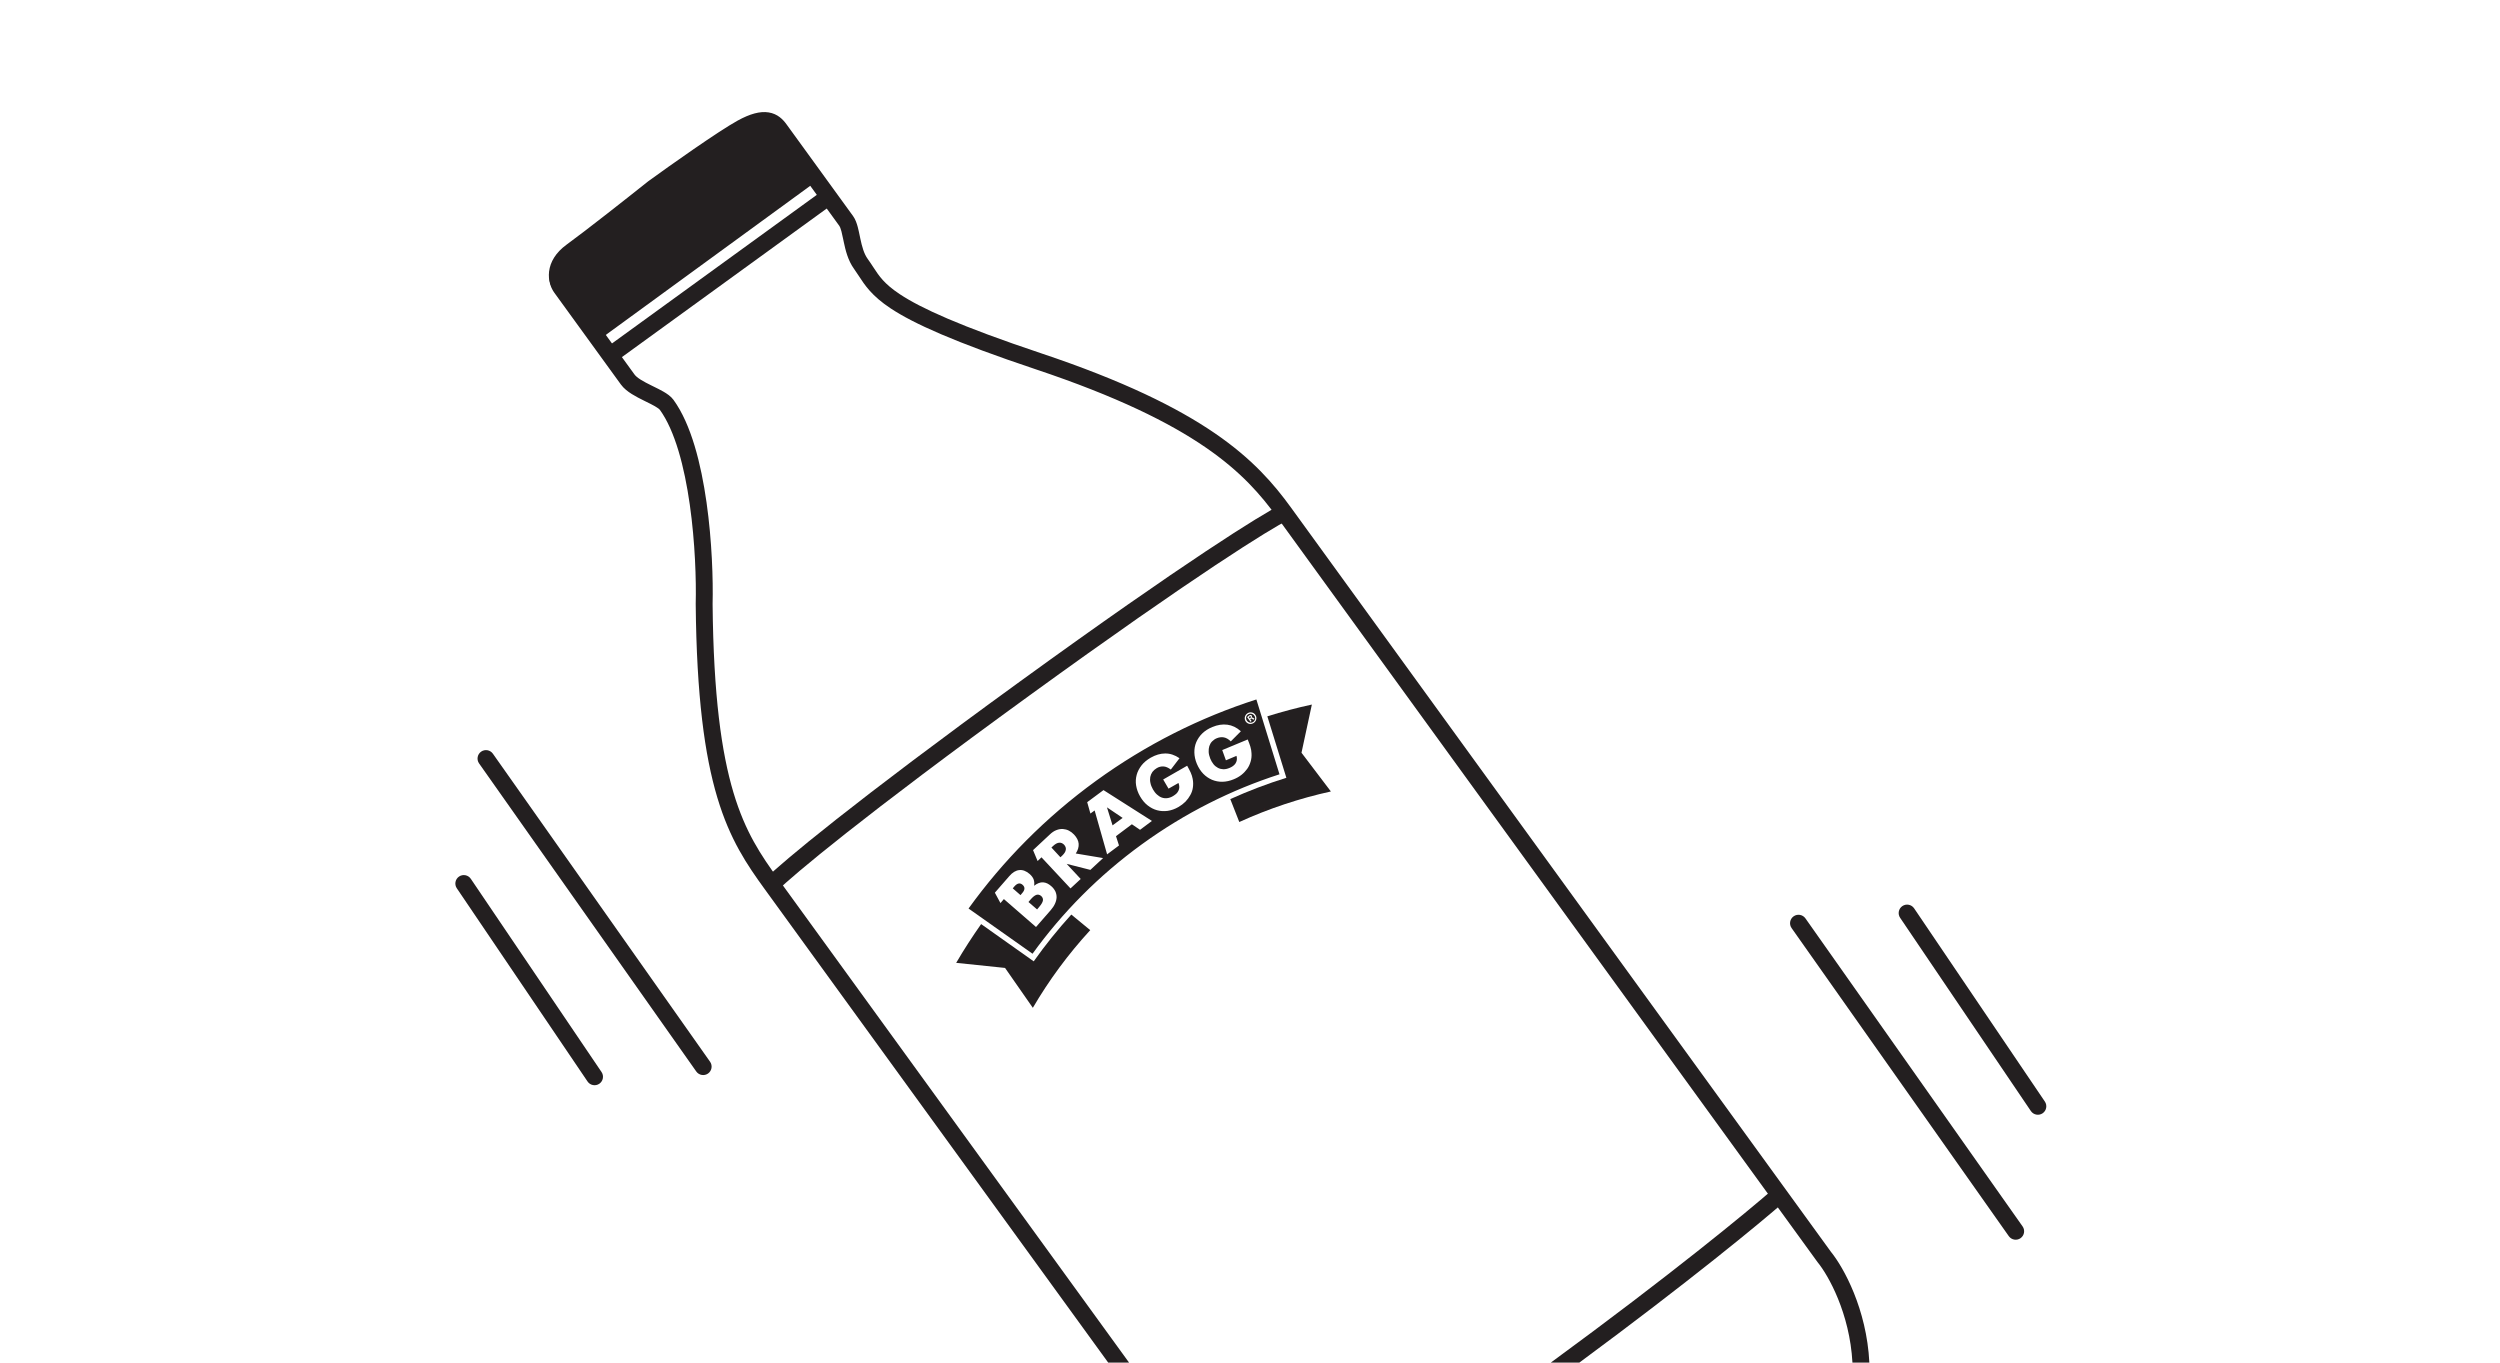 <svg xmlns="http://www.w3.org/2000/svg" fill="none" viewBox="0 0 222 121" height="121" width="222">
<path fill="#231F20" d="M159.274 81.369C159.613 81.13 160.081 81.211 160.32 81.549L179.606 108.905C179.845 109.243 179.764 109.711 179.425 109.95C179.087 110.189 178.619 110.108 178.38 109.769L159.094 82.414C158.855 82.075 158.936 81.607 159.274 81.369Z" clip-rule="evenodd" fill-rule="evenodd"></path>
<path fill="#231F20" d="M168.932 80.458C169.275 80.226 169.741 80.316 169.973 80.659L181.584 97.819C181.816 98.162 181.726 98.629 181.383 98.861C181.04 99.093 180.574 99.003 180.341 98.66L168.731 81.5C168.499 81.157 168.589 80.69 168.932 80.458Z" clip-rule="evenodd" fill-rule="evenodd"></path>
<path fill="#231F20" d="M62.874 95.329C62.535 95.567 62.067 95.486 61.829 95.148L42.542 67.792C42.304 67.454 42.385 66.986 42.723 66.747C43.062 66.509 43.53 66.59 43.768 66.928L63.055 94.284C63.293 94.622 63.212 95.09 62.874 95.329Z" clip-rule="evenodd" fill-rule="evenodd"></path>
<path fill="#231F20" d="M53.216 96.239C52.873 96.471 52.407 96.381 52.175 96.038L40.564 78.878C40.332 78.535 40.422 78.069 40.765 77.836C41.108 77.604 41.575 77.694 41.807 78.037L53.417 95.198C53.649 95.541 53.559 96.007 53.216 96.239Z" clip-rule="evenodd" fill-rule="evenodd"></path>
<path stroke-width="1.5" stroke="#231F20" fill="#231F20" d="M65.384 11.754C63.741 12.714 59.498 15.735 57.582 17.125C55.871 18.463 52.665 21.168 50.941 22.419C49.216 23.67 49.428 24.869 49.75 25.312L52.891 29.471L71.9 15.608C70.476 13.645 68.835 11.976 68.505 11.52C68.091 10.95 67.438 10.554 65.384 11.754Z"></path>
<path fill="#231F20" d="M91.441 61.741C76.679 72.45 70.352 77.774 69.057 79.066L67.998 78.004C69.389 76.616 75.812 71.226 90.56 60.527C105.303 49.831 112.108 45.623 113.709 44.844L114.365 46.192C112.904 46.904 106.207 51.028 91.441 61.741Z" clip-rule="evenodd" fill-rule="evenodd"></path>
<path fill="#231F20" d="M74.019 18.077L54.618 32.152L53.737 30.938L73.139 16.863L74.019 18.077Z" clip-rule="evenodd" fill-rule="evenodd"></path>
<g style="mix-blend-mode:multiply">
<g style="mix-blend-mode:multiply">
<path fill="#231F20" d="M110.049 72.995C112.686 71.793 115.414 70.891 118.182 70.282L115.573 66.843L116.493 62.564C115.165 62.851 113.847 63.2 112.539 63.61L114.229 69.068C112.544 69.591 110.882 70.223 109.25 70.96L110.049 72.995Z"></path>
</g>
<g style="mix-blend-mode:multiply">
<path fill="#231F20" d="M95.133 81.214C93.926 82.537 92.814 83.928 91.794 85.367L87.125 82.059C86.335 83.183 85.594 84.328 84.909 85.501L89.249 85.952L91.716 89.494C93.149 87.044 94.853 84.731 96.813 82.597L95.133 81.214Z"></path>
</g>
<g style="mix-blend-mode:multiply">
<path fill="#231F20" d="M91.689 84.691L86.007 80.677C89.068 76.431 92.852 72.585 97.321 69.342C101.782 66.106 106.593 63.706 111.566 62.112L113.619 68.759C109.351 70.132 105.23 72.193 101.403 74.969C97.568 77.751 94.321 81.047 91.689 84.691ZM93.335 78.677C93.231 78.58 93.109 78.508 92.999 78.45C92.881 78.398 92.761 78.359 92.629 78.352C92.498 78.344 92.375 78.364 92.24 78.416C92.106 78.468 91.967 78.545 91.83 78.656C91.863 78.449 91.846 78.267 91.787 78.091C91.721 77.921 91.601 77.756 91.42 77.601C91.121 77.348 90.815 77.226 90.51 77.264C90.2 77.294 89.905 77.473 89.62 77.806L88.344 79.271L88.841 80.194L89.144 79.837L91.998 82.318L93.307 80.818C93.469 80.632 93.601 80.433 93.683 80.247C93.774 80.055 93.817 79.863 93.826 79.685C93.829 79.499 93.791 79.32 93.712 79.148C93.626 78.982 93.506 78.817 93.335 78.677ZM89.933 78.886L90.081 78.71C90.34 78.419 90.58 78.371 90.807 78.573C91.034 78.775 91.028 79.02 90.769 79.311L90.621 79.487L89.933 78.886ZM92.611 79.97C92.586 80.126 92.463 80.319 92.266 80.553L92.094 80.758L91.328 80.098L91.5 79.893C91.705 79.653 91.88 79.515 92.027 79.465C92.174 79.415 92.315 79.451 92.451 79.559C92.584 79.68 92.636 79.814 92.611 79.97ZM95.528 75.79L97.955 76.196L96.825 77.246L94.717 76.711L95.966 78.053L95.061 78.892L92.484 76.13L92.139 76.46L91.735 75.492L93.218 74.107C93.414 73.919 93.607 73.79 93.805 73.715C94.01 73.635 94.195 73.605 94.386 73.615C94.569 73.631 94.749 73.673 94.914 73.759C95.08 73.845 95.229 73.955 95.371 74.104C95.621 74.37 95.763 74.645 95.785 74.927C95.806 75.21 95.72 75.502 95.528 75.79ZM94.337 75.966C94.511 75.794 94.615 75.638 94.642 75.47C94.674 75.309 94.619 75.154 94.495 75.015C94.364 74.881 94.215 74.817 94.053 74.831C93.891 74.845 93.717 74.937 93.538 75.102L93.367 75.26L94.166 76.125L94.337 75.966ZM97.99 70.161L96.543 71.234L96.828 72.242L97.204 71.97L98.311 75.867L99.367 75.078L99.1 74.252L100.511 73.194L101.236 73.688L102.292 72.899L97.99 70.161ZM98.794 73.293L98.298 71.692L99.69 72.631L98.794 73.293ZM105.419 67.996L103.29 69.219L103.766 70.032L104.65 69.528C104.702 69.662 104.722 69.785 104.724 69.898C104.718 70.017 104.694 70.126 104.646 70.218C104.604 70.318 104.53 70.406 104.451 70.486C104.366 70.559 104.268 70.63 104.165 70.693C103.989 70.798 103.814 70.857 103.645 70.876C103.475 70.896 103.312 70.877 103.155 70.819C102.999 70.76 102.861 70.665 102.727 70.544C102.594 70.424 102.485 70.273 102.38 70.097C102.272 69.9 102.195 69.716 102.159 69.524C102.115 69.337 102.116 69.165 102.143 68.996C102.175 68.835 102.239 68.686 102.334 68.548C102.434 68.418 102.559 68.305 102.72 68.211C102.911 68.095 103.118 68.048 103.322 68.061C103.526 68.073 103.743 68.168 103.969 68.337L104.74 67.33C104.327 67.045 103.904 66.904 103.472 66.909C103.047 66.907 102.614 67.038 102.183 67.282C101.853 67.475 101.579 67.697 101.37 67.963C101.17 68.224 101.018 68.505 100.938 68.805C100.857 69.104 100.833 69.419 100.887 69.747C100.942 70.074 101.05 70.397 101.238 70.719C101.426 71.042 101.642 71.309 101.908 71.517C102.174 71.725 102.45 71.869 102.75 71.95C103.049 72.031 103.359 72.047 103.684 72.006C104.004 71.957 104.327 71.849 104.649 71.661C104.884 71.525 105.088 71.365 105.269 71.188C105.445 71.003 105.589 70.807 105.702 70.599C105.822 70.386 105.898 70.159 105.93 69.918C105.962 69.677 105.962 69.424 105.91 69.164C105.88 68.98 105.816 68.796 105.734 68.604C105.644 68.417 105.543 68.215 105.419 67.996ZM108.534 66.607L110.797 65.664C110.894 65.892 110.972 66.111 111.034 66.306C111.096 66.502 111.124 66.7 111.134 66.887C111.152 67.149 111.126 67.398 111.055 67.632C110.985 67.867 110.89 68.084 110.746 68.281C110.602 68.477 110.434 68.656 110.237 68.811C110.039 68.966 109.812 69.096 109.564 69.196C109.222 69.341 108.885 69.413 108.558 69.421C108.231 69.429 107.922 69.366 107.629 69.247C107.343 69.121 107.079 68.947 106.85 68.711C106.622 68.475 106.43 68.179 106.285 67.837C106.14 67.495 106.068 67.158 106.06 66.831C106.052 66.504 106.109 66.188 106.227 65.907C106.352 65.621 106.527 65.357 106.762 65.129C107.006 64.895 107.302 64.703 107.657 64.56C108.113 64.367 108.556 64.298 108.986 64.353C109.415 64.408 109.817 64.598 110.189 64.936L109.294 65.837C109.093 65.639 108.893 65.521 108.68 65.48C108.48 65.442 108.27 65.468 108.065 65.549C107.895 65.614 107.752 65.718 107.633 65.839C107.514 65.959 107.438 66.106 107.387 66.258C107.342 66.417 107.32 66.593 107.33 66.781C107.34 66.968 107.395 67.169 107.475 67.375C107.552 67.56 107.646 67.721 107.762 67.866C107.873 68.003 108.009 68.111 108.156 68.188C108.304 68.264 108.457 68.302 108.635 68.31C108.808 68.311 108.987 68.273 109.172 68.196C109.286 68.148 109.387 68.098 109.484 68.027C109.582 67.956 109.654 67.881 109.714 67.791C109.775 67.701 109.812 67.594 109.829 67.49C109.847 67.374 109.84 67.253 109.801 67.12L108.861 67.516L108.534 66.607ZM111.348 64.186C111.589 64.012 111.638 63.701 111.469 63.468C111.3 63.235 110.989 63.185 110.749 63.36C110.516 63.529 110.464 63.853 110.628 64.078C110.797 64.311 111.115 64.355 111.348 64.186ZM111.296 64.098C111.108 64.234 110.864 64.182 110.733 64.002C110.602 63.822 110.628 63.573 110.822 63.445C111.002 63.314 111.246 63.366 111.377 63.546C111.508 63.727 111.476 63.967 111.296 64.098ZM111.043 64.098L111.141 64.027L111.021 63.862L111.066 63.829C111.119 63.791 111.158 63.797 111.198 63.837C111.238 63.876 111.273 63.908 111.299 63.913L111.404 63.836C111.385 63.827 111.356 63.802 111.298 63.753C111.244 63.711 111.2 63.697 111.152 63.71L111.146 63.702C111.18 63.654 111.191 63.59 111.158 63.545C111.131 63.507 111.088 63.48 111.055 63.482C111.014 63.489 110.966 63.501 110.89 63.555C110.823 63.604 110.776 63.65 110.744 63.685L111.043 64.098ZM111.017 63.761L110.972 63.794L110.89 63.681C110.892 63.669 110.915 63.652 110.937 63.636C110.998 63.592 111.044 63.593 111.071 63.63C111.104 63.676 111.07 63.723 111.017 63.761Z" clip-rule="evenodd" fill-rule="evenodd"></path>
</g>
<path fill="url(#paint0_linear)" d="M112.205 71.879C112.248 71.859 112.291 71.84 112.339 71.827L112.328 71.812C112.285 71.832 112.242 71.852 112.205 71.879Z" style="mix-blend-mode:multiply"></path>
</g>
<path fill="#231F20" d="M57.584 16.082L57.57 16.092L57.557 16.102C55.855 17.459 52.04 20.47 50.332 21.709C49.328 22.437 48.858 23.283 48.759 24.107C48.664 24.9 48.926 25.584 49.226 25.997L55.134 34.141C55.391 34.495 55.755 34.771 56.101 34.989C56.454 35.211 56.847 35.409 57.203 35.585L57.36 35.663C57.664 35.812 57.932 35.944 58.161 36.076C58.447 36.24 58.561 36.345 58.591 36.386C59.934 38.236 60.776 41.441 61.255 44.822C61.73 48.167 61.831 51.542 61.779 53.617L61.779 53.63L61.779 53.644C61.856 61.846 62.576 67.072 63.694 70.81C64.818 74.573 66.336 76.793 67.919 78.973L98.409 121H100.262L69.133 78.092C67.587 75.962 66.184 73.904 65.131 70.38C64.071 66.835 63.356 61.771 63.279 53.642C63.332 51.496 63.227 48.044 62.74 44.612C62.258 41.209 61.382 37.678 59.805 35.505C59.574 35.186 59.212 34.95 58.91 34.776C58.635 34.618 58.316 34.461 58.015 34.313H58.015L57.867 34.24C57.51 34.064 57.181 33.896 56.901 33.72C56.615 33.539 56.439 33.385 56.348 33.26L50.44 25.116C50.334 24.97 50.204 24.659 50.248 24.285C50.29 23.94 50.492 23.446 51.213 22.923C52.949 21.663 56.777 18.643 58.479 17.286C60.416 15.88 64.607 12.915 66.225 12.024C67.215 11.479 67.748 11.42 68.02 11.463C68.248 11.5 68.415 11.627 68.628 11.921L74.537 20.064C74.581 20.126 74.646 20.266 74.719 20.545C74.772 20.746 74.817 20.963 74.869 21.215L74.87 21.215C74.888 21.307 74.909 21.403 74.93 21.505C75.08 22.212 75.299 23.131 75.837 23.873C75.982 24.073 76.116 24.278 76.253 24.489C76.799 25.33 77.41 26.269 79.077 27.376C81.107 28.724 84.745 30.375 91.992 32.8C99.192 35.209 103.836 37.521 107.032 39.712C110.215 41.893 111.987 43.97 113.428 45.956L161.402 112.083L161.416 112.1C162.341 113.229 164.258 116.602 164.497 121H165.999C165.761 116.226 163.7 112.531 162.591 111.167L114.643 45.076C113.13 42.99 111.241 40.777 107.88 38.474C104.533 36.181 99.751 33.815 92.468 31.377C85.23 28.956 81.758 27.356 79.907 26.127C78.513 25.201 78.07 24.523 77.547 23.722C77.397 23.492 77.24 23.252 77.052 22.992C76.721 22.537 76.55 21.911 76.397 21.193C76.38 21.113 76.363 21.029 76.346 20.945V20.945C76.291 20.681 76.234 20.405 76.17 20.162C76.086 19.847 75.966 19.481 75.751 19.184L69.842 11.04C69.534 10.614 69.06 10.11 68.255 9.982C67.494 9.861 66.601 10.105 65.501 10.71C63.779 11.659 59.485 14.702 57.584 16.082Z" clip-rule="evenodd" fill-rule="evenodd"></path>
<path fill="#231F20" d="M137.71 121H140.244C149.904 113.87 156.327 108.584 158.491 106.681L157.501 105.555C155.259 107.526 148.263 113.278 137.71 121Z" clip-rule="evenodd" fill-rule="evenodd"></path>
<defs>
<linearGradient gradientUnits="userSpaceOnUse" y2="71.812" x2="112.324" y1="71.894" x1="112.211" id="paint0_linear">
<stop stop-color="#ED1C24"></stop>
<stop stop-color="#E91C24" offset="0.236"></stop>
<stop stop-color="#E11B22" offset="0.404"></stop>
<stop stop-color="#D41920" offset="0.55"></stop>
<stop stop-color="#C3161D" offset="0.684"></stop>
<stop stop-color="#AD1116" offset="0.81"></stop>
<stop stop-color="#92080B" offset="0.928"></stop>
<stop stop-color="#810101" offset="1"></stop>
</linearGradient>
</defs>
</svg>
